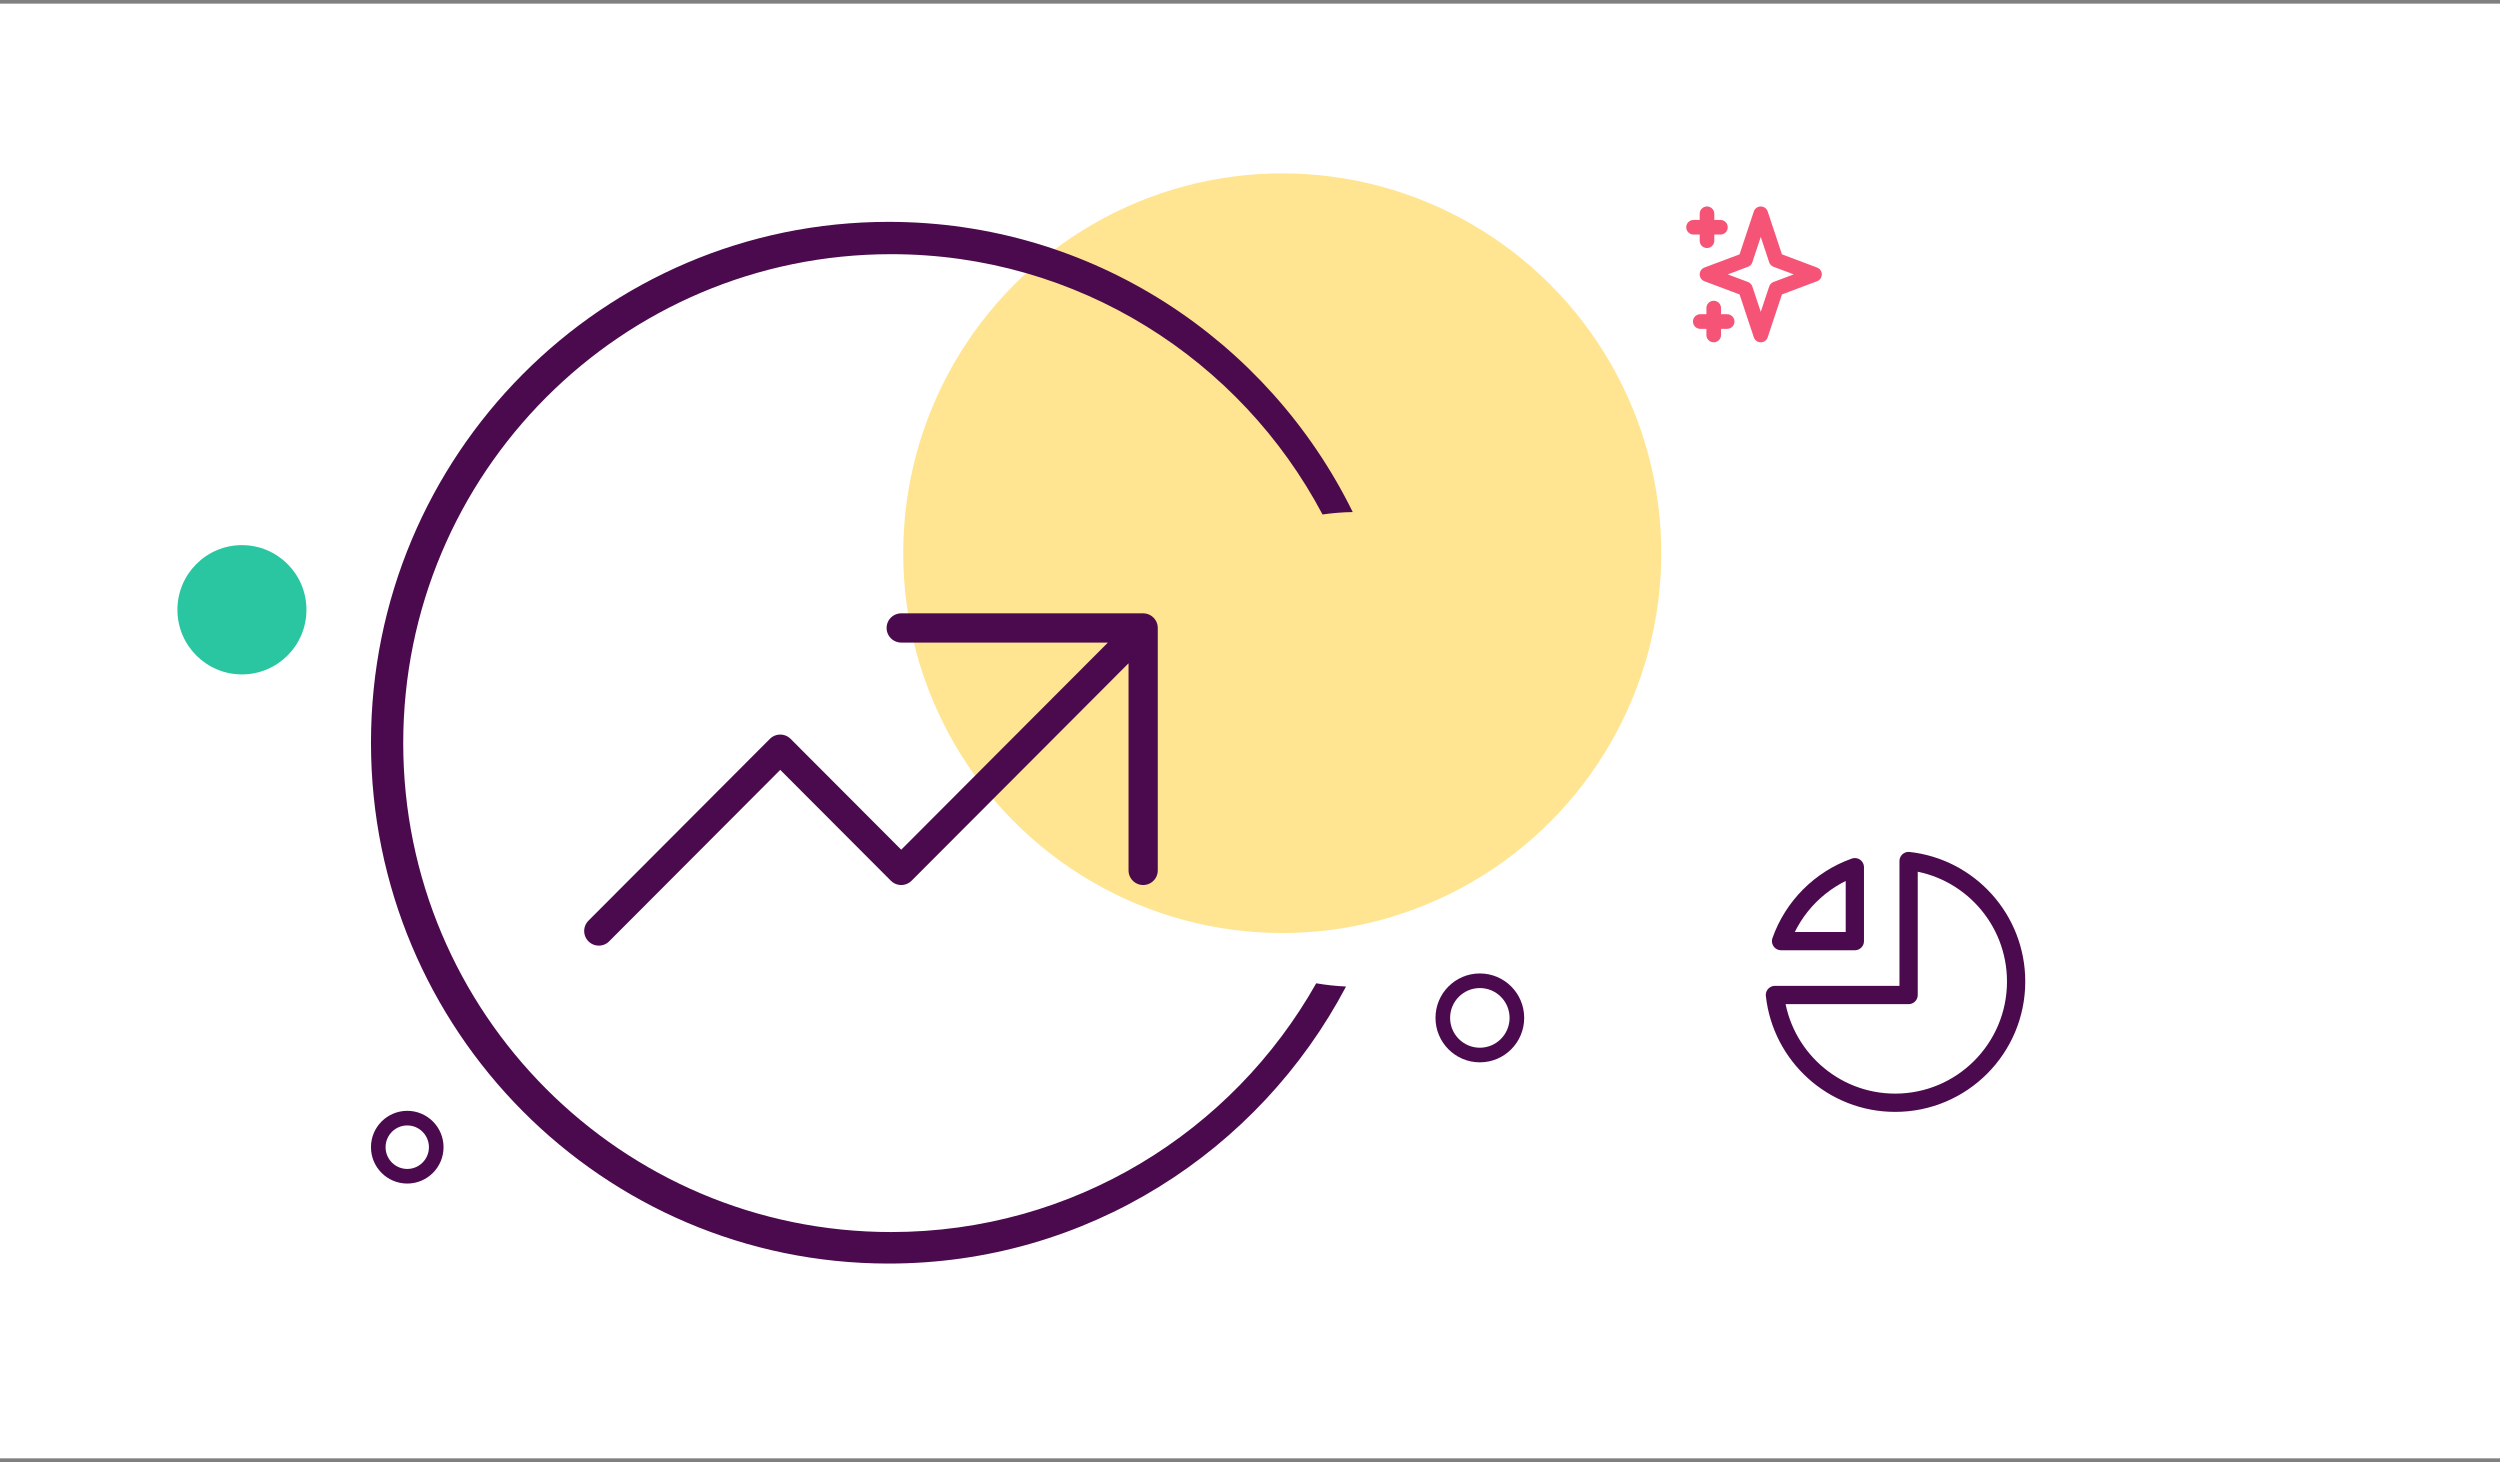 <svg xmlns="http://www.w3.org/2000/svg" width="342" height="200" viewBox="0 0 342 200" fill="none"><rect x="0" y="0" width="342" height="200" fill="#808080" stroke="none"/><rect y="0.5" width="342" height="199" fill="white"></rect><path d="M59.677 156.936C59.677 159.133 57.9 160.911 55.713 160.911C53.525 160.911 51.748 159.133 51.748 156.936C51.748 154.739 53.525 152.961 55.713 152.961C57.9 152.961 59.677 154.739 59.677 156.936Z" stroke="#4B0A4E" stroke-width="2"></path><path d="M207.51 139.247C207.51 142.055 205.24 144.328 202.443 144.328C199.646 144.328 197.375 142.055 197.375 139.247C197.375 136.439 199.646 134.167 202.443 134.167C205.24 134.167 207.51 136.439 207.51 139.247Z" stroke="#4B0A4E" stroke-width="2"></path><ellipse cx="175.412" cy="75.678" rx="51.852" ry="51.961" fill="#FFCC25" fill-opacity="0.5"></ellipse><path d="M261.096 117.79C269.371 118.707 275.806 125.736 275.806 134.272C275.806 143.431 268.397 150.856 259.258 150.856C250.74 150.856 243.725 144.406 242.81 136.115H261.096V117.79Z" stroke="#4B0A4E" stroke-width="2.5" stroke-linecap="round" stroke-linejoin="round"></path><path d="M243.651 128.745H253.742V118.633C249.04 120.298 245.313 124.033 243.651 128.745Z" stroke="#4B0A4E" stroke-width="2.5" stroke-linecap="round" stroke-linejoin="round"></path><path d="M123.286 85.904H156.383M156.383 85.904V119.071M156.383 85.904L123.286 119.071L106.738 102.487L81.915 127.362" stroke="#4B0A4E" stroke-width="4" stroke-linecap="round" stroke-linejoin="round"></path><ellipse cx="33.097" cy="83.417" rx="8.826" ry="8.844" fill="#2AC6A2"></ellipse><path fill-rule="evenodd" clip-rule="evenodd" d="M184.138 134.956C172.249 157.501 148.684 172.856 121.554 172.856C82.45 172.856 50.75 140.955 50.75 101.603C50.75 62.251 82.45 30.35 121.554 30.35C149.399 30.35 173.491 46.526 185.055 70.05C183.653 70.072 182.273 70.185 180.921 70.382C169.719 49.201 147.495 34.772 121.907 34.772C85.045 34.772 55.162 64.718 55.162 101.658C55.162 138.598 85.045 168.544 121.907 168.544C146.854 168.544 168.604 154.83 180.058 134.514C181.392 134.745 182.754 134.894 184.138 134.956Z" fill="#4B0A4E"></path><path d="M233.516 29.244V32.93M231.678 31.087H235.355M234.436 42.142V45.828M232.597 43.985H236.275M240.871 29.244L242.973 35.562L248.226 37.536L242.973 39.51L240.871 45.828L238.77 39.51L233.516 37.536L238.77 35.562L240.871 29.244Z" stroke="#F65476" stroke-width="2" stroke-linecap="round" stroke-linejoin="round"></path></svg>